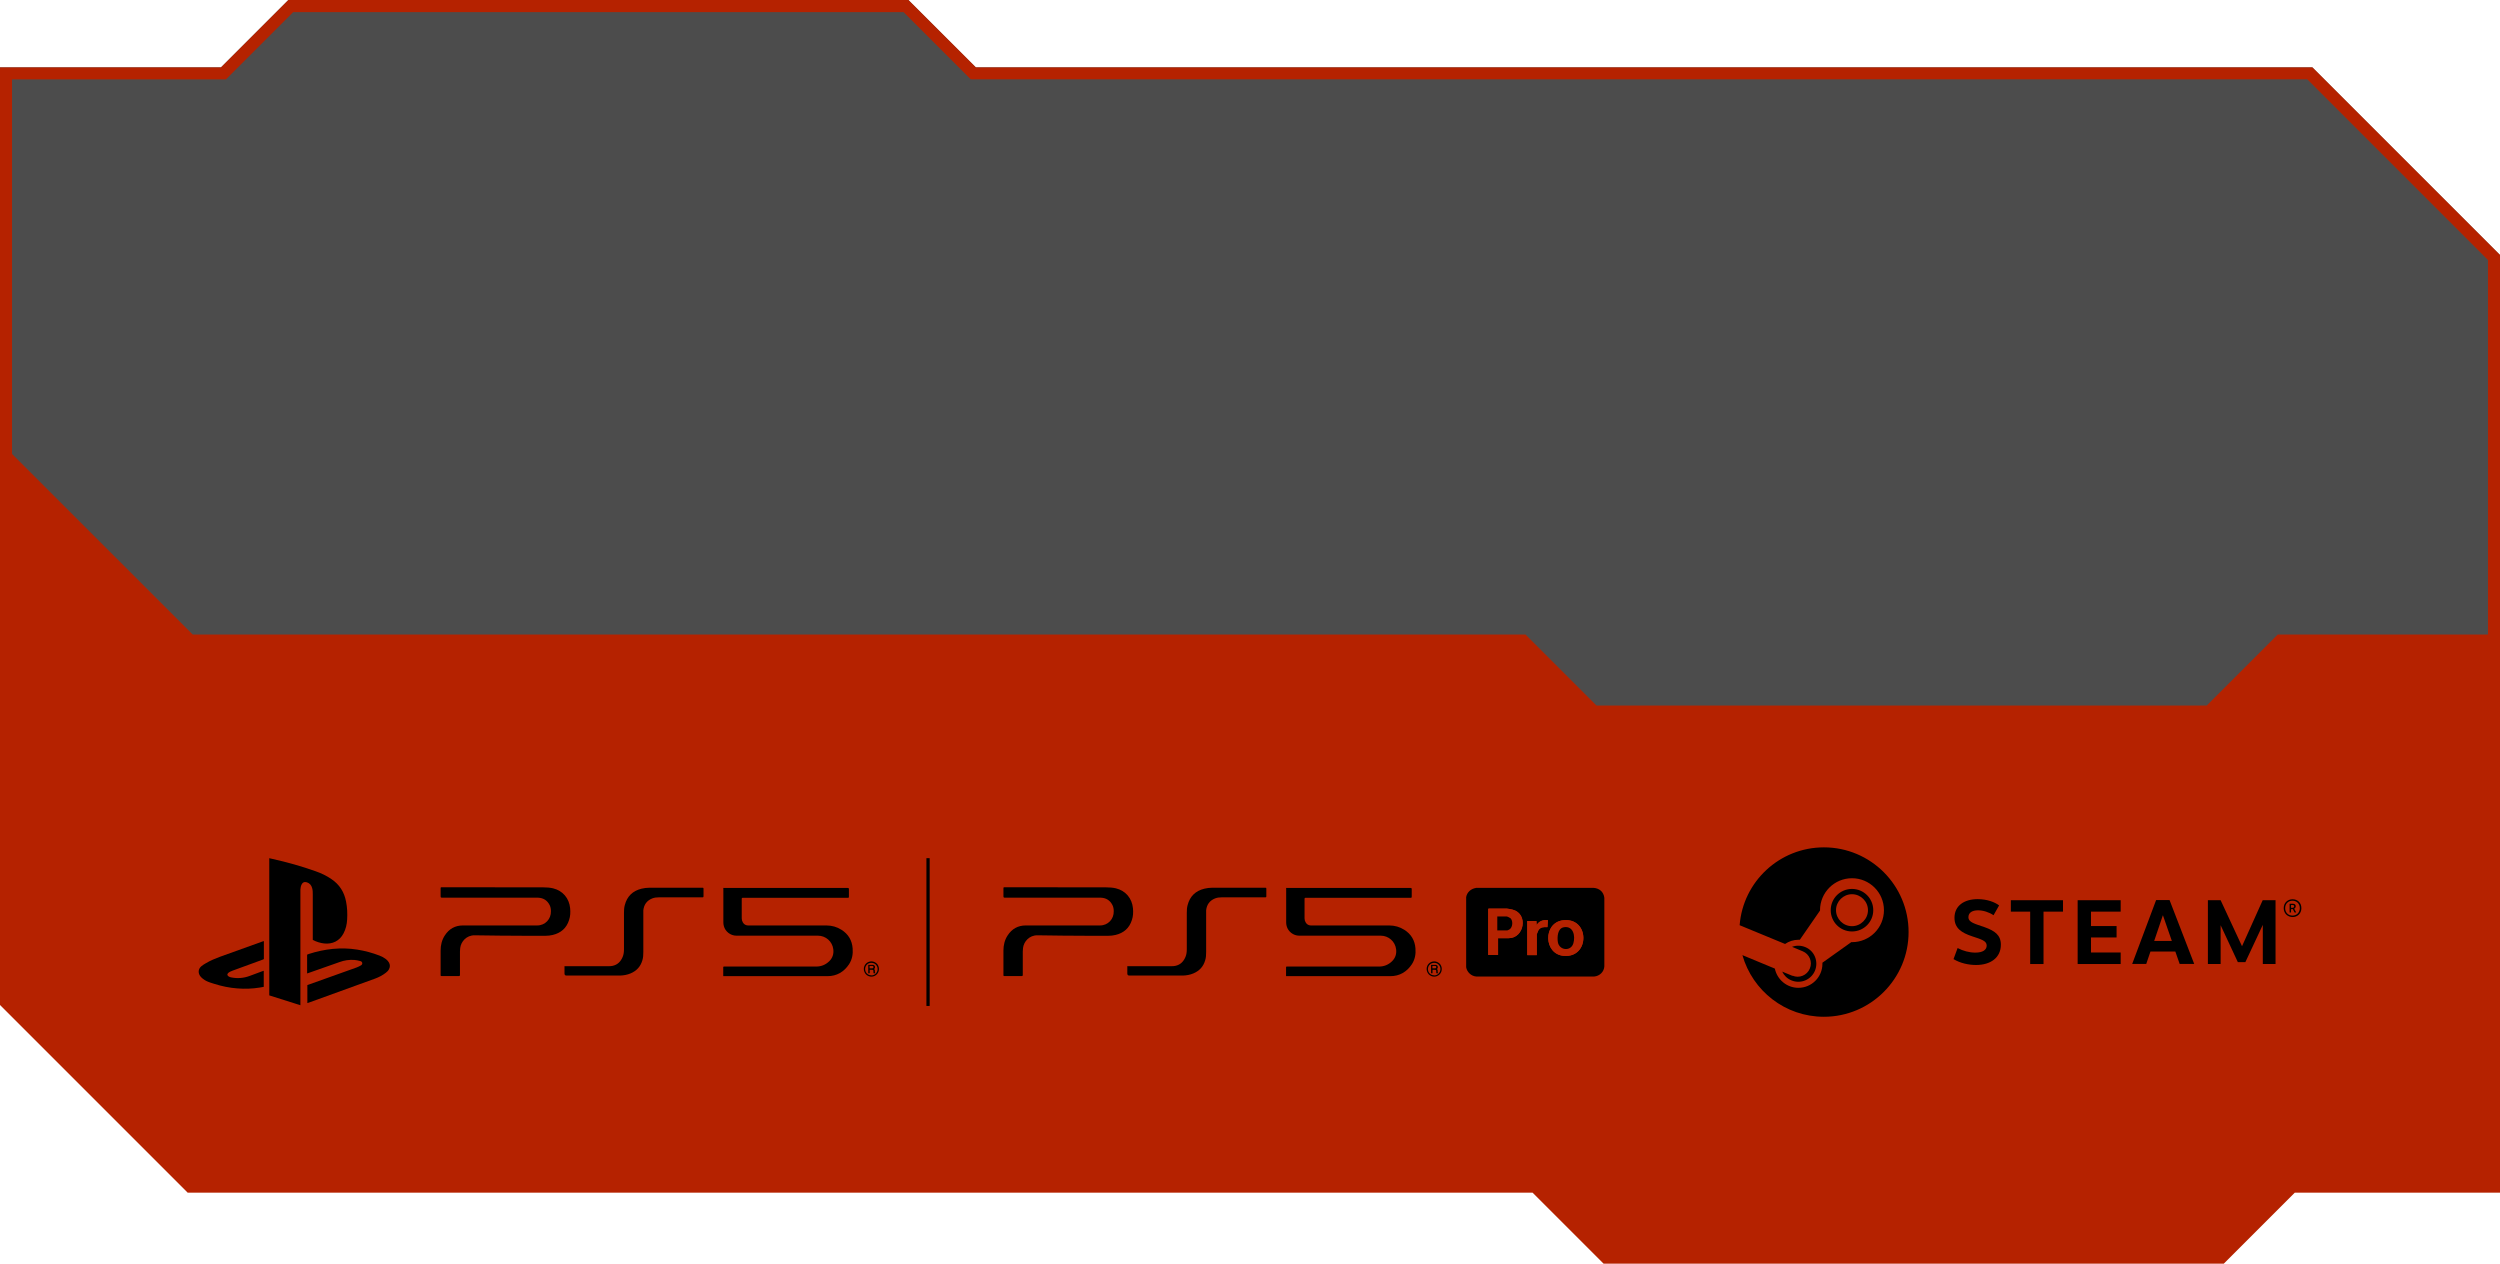 <?xml version="1.0" encoding="UTF-8"?>
<svg id="Layer_2" data-name="Layer 2" xmlns="http://www.w3.org/2000/svg" viewBox="0 0 208.06 105.17">
  <defs>
    <style>
      .cls-1 {
        fill: #b52200;
      }

      .cls-2 {
        opacity: .7;
      }
    </style>
  </defs>
  <g id="XL">
    <g>
      <g class="cls-2">
        <polygon points="192.44 5.61 81.21 5.61 75.6 0 24 0 18.39 5.61 0 5.61 0 38.19 15.62 53.82 126.55 53.82 132.46 59.72 184.07 59.72 189.98 53.82 208.06 53.82 208.06 21.23 192.44 5.61"/>
      </g>
      <path class="cls-1" d="M75.19,1l5.31,5.31.29.29h111.23l15.04,15.04v31.17h-17.5l-.29.29-5.62,5.62h-50.78l-5.62-5.62-.29-.29H16.04L1,37.78V6.61s17.39,0,17.39,0h.41l.29-.29,5.31-5.31h50.78M75.6,0H24l-5.61,5.61H0v32.59s15.62,15.62,15.62,15.62h110.93l5.91,5.91h51.61l5.91-5.91h18.09V21.23l-15.62-15.62h-111.23L75.6,0h0Z"/>
      <polygon class="cls-1" points="208.06 53.27 189.98 53.27 184.07 59.18 132.46 59.18 126.55 53.27 15.62 53.27 0 37.65 0 83.64 15.62 99.26 127.55 99.26 133.46 105.17 185.07 105.17 190.98 99.26 208.06 99.26 208.06 53.27"/>
      <g>
        <g>
          <g>
            <path d="M151.8,70.52c-3.7,0-6.74,2.85-7.02,6.48l3.78,1.56c.32-.22.71-.35,1.12-.35.04,0,.07,0,.11,0l1.68-2.43s0-.02,0-.03c0-1.47,1.19-2.66,2.66-2.66s2.66,1.19,2.66,2.66-1.19,2.66-2.66,2.66c-.02,0-.04,0-.06,0l-2.4,1.71s0,.06,0,.09c0,1.1-.89,2-2,2-.97,0-1.77-.69-1.96-1.6l-2.7-1.12c.84,2.96,3.55,5.13,6.78,5.13,3.89,0,7.05-3.16,7.05-7.05s-3.16-7.05-7.05-7.05Z"/>
            <path d="M149.19,81.22l-.87-.36c.15.32.42.59.77.73.76.32,1.64-.04,1.96-.81.15-.37.15-.78,0-1.15-.15-.37-.44-.66-.81-.81-.37-.15-.76-.15-1.1-.02l.89.37c.56.23.83.88.59,1.44-.23.56-.88.83-1.44.59Z"/>
            <path d="M155.9,75.75c0-.98-.79-1.77-1.77-1.77s-1.77.79-1.77,1.77.79,1.77,1.77,1.77,1.77-.79,1.77-1.77ZM152.8,75.75c0-.73.6-1.33,1.33-1.33s1.33.6,1.33,1.33-.6,1.33-1.33,1.33-1.33-.6-1.33-1.33Z"/>
          </g>
          <g>
            <path d="M166.38,75.34l-.47.83c-.36-.25-.86-.41-1.29-.41-.49,0-.8.2-.8.57,0,.44.54.55,1.34.83.86.31,1.36.66,1.36,1.46,0,1.08-.85,1.69-2.07,1.69-.6,0-1.32-.15-1.87-.49l.34-.92c.45.24.99.38,1.47.38.65,0,.95-.24.95-.59,0-.4-.47-.52-1.22-.77-.86-.29-1.46-.66-1.46-1.54,0-.99.79-1.55,1.93-1.55.79,0,1.43.25,1.78.52Z"/>
            <path d="M170.07,75.87v4.36h-1.11v-4.36h-1.61v-.95h4.34v.95h-1.61Z"/>
            <path d="M174.02,75.87v1.2h2.13v.95h-2.13v1.25h2.47v.96h-3.58v-5.31h3.58v.95h-2.47Z"/>
            <path d="M178.97,79.19l-.35,1.03h-1.17l1.99-5.31h1.12l2.05,5.31h-1.21l-.36-1.03h-2.08ZM180,76.18l-.72,2.13h1.47l-.74-2.13Z"/>
            <path d="M188.32,76.97l-1.45,3.1h-.63l-1.43-3.07v3.23h-1.06v-5.31h1.06l1.78,3.83,1.72-3.83h1.07v5.31h-1.06v-3.26Z"/>
            <path d="M191.53,75.58c0,.46-.34.74-.73.74s-.74-.28-.74-.74.34-.74.74-.74.73.28.73.74ZM190.18,75.58c0,.38.27.62.61.62s.61-.24.61-.62-.27-.62-.61-.62-.61.24-.61.62ZM190.81,75.21c.19,0,.25.1.25.21,0,.1-.06.17-.13.2l.17.32h-.14l-.14-.28h-.15v.28h-.12v-.73h.25ZM190.67,75.55h.13c.08,0,.13-.05.13-.12s-.04-.11-.13-.11h-.13v.23Z"/>
          </g>
        </g>
        <g>
          <path d="M122.83,73.89h9.78c.49.03.85.33.91.83v5.71c-.03.45-.39.8-.84.84h-9.82c-.41-.03-.77-.36-.84-.77v-5.84c.07-.41.41-.7.81-.76ZM124.68,78.08h.87c1.3,0,1.66-2.01.35-2.37-.12-.03-.37-.09-.49-.09h-1.51l-.05.05v3.81h.82v-1.4ZM127.86,76.65h-.75v2.84h.79v-1.73s.11-.28.14-.34c.18-.28.44-.27.75-.26l.04-.58c-.39-.04-.73.06-.94.41l-.02-.34ZM130.08,76.59c-1.67.2-1.63,2.82.06,2.96,2.2.19,2.18-3.23-.06-2.96Z"/>
          <rect x="77.1" y="71.42" width=".27" height="12.3"/>
          <path class="cls-1" d="M124.68,78.08v1.4h-.82v-3.86h1.56c.11,0,.37.06.49.09,1.31.36.95,2.37-.35,2.37h-.87ZM124.61,77.43h.84s.16-.07.19-.09c.26-.18.3-.71.07-.92-.05-.05-.27-.15-.33-.15h-.77v1.16Z"/>
          <path class="cls-1" d="M130.08,76.59c2.24-.27,2.26,3.15.06,2.96-1.69-.15-1.73-2.76-.06-2.96ZM130.14,77.17c-.52.09-.56.82-.5,1.23.11.7,1.08.81,1.29.11.19-.61.01-1.48-.8-1.34Z"/>
          <path class="cls-1" d="M127.86,76.65l.02.34c.21-.35.55-.45.94-.41l-.04.58c-.31-.01-.56-.02-.75.26-.03.05-.14.29-.14.34v1.73h-.79v-2.84h.75Z"/>
          <path d="M124.61,77.43v-1.16h.77c.06,0,.27.1.33.15.22.21.19.74-.07.92-.03.02-.17.09-.19.09h-.84Z"/>
          <path d="M130.14,77.17c.81-.14.98.73.8,1.34-.21.7-1.18.59-1.29-.11-.06-.41-.03-1.14.5-1.23Z"/>
          <g>
            <path d="M22.4,71.42c.1.02.18.04.26.06,1.22.27,2.43.61,3.61,1.03.46.16.9.37,1.31.65.67.45,1.07,1.08,1.22,1.87.1.5.12,1,.09,1.5-.02.4-.11.79-.3,1.15-.34.65-.94.91-1.61.84-.3-.03-.69-.15-.95-.3v-.13c0-1.22,0-2.43,0-3.65,0-.18,0-.35-.05-.52-.06-.24-.2-.41-.44-.49-.2-.06-.36,0-.45.2-.06.13-.08.27-.09.41,0,.06,0,.12,0,.19,0,3.09,0,6.17,0,9.26v.17c-.87-.28-1.73-.55-2.59-.82v-11.43Z"/>
            <path d="M60.18,73.9c.06,0,.1,0,.14,0,3.39,0,6.78,0,10.17,0,.02,0,.05,0,.07,0,.06,0,.09.03.09.09,0,.02,0,.04,0,.06,0,.18,0,.35,0,.53,0,.14,0,.14-.15.14-.03,0-.06,0-.09,0-2.82,0-5.64,0-8.47,0-.05,0-.09,0-.14,0-.05,0-.07.03-.07.08,0,.02,0,.04,0,.06,0,.52,0,1.04,0,1.57,0,.12.03.23.09.33.09.16.23.25.42.26.05,0,.09,0,.14,0,2.13,0,4.26,0,6.4,0,.45,0,.87.12,1.25.36.57.36.88.88.93,1.55.04.47-.04.92-.3,1.32-.42.63-1.02.99-1.79.99-2.83,0-5.66,0-8.49,0-.06,0-.12,0-.19,0,0-.06,0-.11,0-.16,0-.18,0-.35,0-.53,0-.11,0-.11.11-.11.04,0,.07,0,.11,0,2.51,0,5.01,0,7.52,0,.42,0,.78-.15,1.08-.44.28-.27.39-.62.34-1-.08-.65-.63-1.13-1.28-1.13-2.26,0-4.53,0-6.79,0-.48,0-.92-.34-1.04-.8-.03-.1-.04-.22-.04-.32,0-.6,0-1.19,0-1.79,0-.3,0-.59,0-.89v-.14Z"/>
            <path d="M41.19,73.85c1.35,0,2.7,0,4.05,0,.27,0,.53.02.79.08.81.2,1.34.83,1.42,1.66.03.33.02.66-.09.98-.21.67-.68,1.08-1.36,1.24-.2.05-.4.07-.6.07-.58,0-1.15,0-1.73,0-1.39-.01-2.78-.01-4.17-.04-.68-.01-1.14.53-1.2,1.06-.01.09-.02.19-.02.28,0,.63,0,1.25,0,1.88,0,.03,0,.06,0,.09,0,.05-.03.08-.08.08-.49,0-.97,0-1.46,0-.05,0-.08-.03-.07-.08,0-.02,0-.04,0-.06,0-.66,0-1.32,0-1.98,0-.45.1-.88.35-1.26.35-.54.85-.83,1.51-.83.56,0,1.11,0,1.67,0,1.5,0,3.01,0,4.51,0,.66,0,1.16-.53,1.14-1.19,0-.18-.03-.35-.11-.51-.2-.39-.52-.59-.95-.61-.04,0-.09,0-.13,0-2.6,0-5.19,0-7.79,0-.21,0-.2,0-.2-.2,0-.18,0-.36,0-.54,0-.13,0-.13.13-.13.72,0,1.44,0,2.16,0,.74,0,1.49,0,2.23,0Z"/>
            <path d="M46.99,80.41h.16c1.17,0,2.33,0,3.5,0,.11,0,.23,0,.34-.03.41-.09.67-.36.83-.74.09-.21.11-.43.11-.65,0-1.01,0-2.01,0-3.02,0-.22.01-.44.07-.65.19-.73.66-1.18,1.39-1.36.21-.05.43-.08.65-.08,1.46,0,2.92,0,4.38,0,.13,0,.13,0,.13.13,0,.18,0,.35,0,.53,0,.14,0,.14-.15.14-1.19,0-2.38,0-3.57,0-.19,0-.37.02-.55.09-.45.18-.69.52-.74.99,0,.08,0,.17,0,.26,0,1.07,0,2.14,0,3.21,0,.23-.01.47-.08.69-.15.52-.48.88-.98,1.09-.28.12-.58.17-.88.18-.09,0-.19,0-.28,0-1.39,0-2.78,0-4.17,0q-.17,0-.17-.17c0-.17,0-.34,0-.5,0-.03,0-.07,0-.12Z"/>
            <path d="M25.56,81v-1.55s.1-.04.15-.06c.65-.21,1.31-.35,1.99-.42.68-.06,1.35-.05,2.03.06.64.1,1.26.27,1.86.5.19.07.37.17.54.3.1.08.19.18.25.29.09.18.09.35,0,.53-.06.12-.15.22-.26.3-.28.22-.59.38-.92.5-1.83.66-3.66,1.33-5.49,1.99-.04.01-.08.02-.13.04v-1.5s.08-.03.12-.04c1.32-.47,2.65-.95,3.97-1.42.12-.04.23-.1.34-.16.08-.04.15-.1.14-.21-.01-.1-.09-.15-.18-.17-.16-.04-.32-.08-.48-.09-.42-.03-.84.03-1.24.18-.84.3-1.69.6-2.53.89-.04.01-.08.03-.14.05Z"/>
            <path d="M21.95,80.77v1.36c-.11.02-.23.04-.34.06-.62.1-1.24.12-1.86.07-.66-.05-1.29-.18-1.92-.38-.23-.07-.46-.14-.68-.25-.19-.11-.37-.23-.5-.41-.18-.27-.15-.58.1-.8.12-.1.25-.18.39-.26.37-.22.76-.38,1.16-.53,1.18-.42,2.35-.85,3.53-1.27.04-.01.08-.03.13-.04v1.5s-.08.03-.11.05c-.83.3-1.66.6-2.49.91-.07.03-.14.06-.21.09-.05.02-.09.06-.14.09-.13.11-.11.23.03.31.06.03.12.06.18.07.53.11,1.05.07,1.56-.12.35-.13.7-.26,1.05-.39.04-.01.08-.03.14-.04Z"/>
            <g>
              <path d="M72.83,80.94s-.02-.01-.02-.03c0-.01,0-.03,0-.05v-.09s-.01-.07-.03-.09c-.01-.01-.02-.03-.04-.03.02-.02.04-.03.05-.05.02-.03.03-.06.03-.11,0-.08-.04-.14-.1-.17-.04-.02-.08-.02-.13-.02h-.33v.7h.12v-.29h.19s.06,0,.08.01c.02.01.04.04.04.08v.11s0,.04.01.06c0,.01,0,.02,0,.03h0s0,0,0,0h.13v-.03h0s0-.01,0-.01ZM72.66,80.57s-.05.02-.09.02h-.2v-.2h.21s.05,0,.07.01c.03.01.04.04.04.08,0,.04,0,.07-.03.08Z"/>
              <path d="M72.97,80.2c-.12-.12-.28-.19-.45-.19-.35,0-.63.28-.63.63,0,.17.07.33.18.45.12.12.28.19.45.19s.33-.07.45-.19c.12-.12.18-.28.18-.45s-.07-.33-.18-.45ZM72.52,81.17c-.14,0-.27-.05-.37-.15-.1-.1-.15-.23-.15-.37s.05-.27.15-.37c.1-.1.23-.15.37-.15s.27.05.37.15c.1.1.15.23.15.37,0,.29-.24.53-.52.53Z"/>
            </g>
          </g>
          <g>
            <path d="M107.02,73.9c.06,0,.1,0,.14,0,3.39,0,6.78,0,10.17,0,.02,0,.05,0,.07,0,.06,0,.09.03.09.09,0,.02,0,.04,0,.06,0,.18,0,.35,0,.53,0,.14,0,.14-.15.14-.03,0-.06,0-.09,0-2.82,0-5.64,0-8.47,0-.05,0-.09,0-.14,0-.05,0-.07.03-.07.08,0,.02,0,.04,0,.06,0,.52,0,1.04,0,1.57,0,.12.03.23.09.33.09.16.23.25.42.26.05,0,.09,0,.14,0,2.13,0,4.26,0,6.4,0,.45,0,.87.12,1.25.36.57.36.88.88.93,1.55.04.47-.04.92-.3,1.32-.42.63-1.02.99-1.79.99-2.83,0-5.66,0-8.49,0-.06,0-.12,0-.19,0,0-.06,0-.11,0-.16,0-.18,0-.35,0-.53,0-.11,0-.11.11-.11.04,0,.07,0,.11,0,2.51,0,5.01,0,7.52,0,.42,0,.78-.15,1.08-.44.28-.27.39-.62.34-1-.08-.65-.63-1.13-1.28-1.13-2.26,0-4.53,0-6.79,0-.48,0-.92-.34-1.04-.8-.03-.1-.04-.22-.04-.32,0-.6,0-1.19,0-1.79,0-.3,0-.59,0-.89v-.14Z"/>
            <path d="M88.03,73.85c1.35,0,2.7,0,4.05,0,.27,0,.53.02.79.08.81.2,1.34.83,1.42,1.66.03.33.02.66-.09.98-.21.67-.68,1.08-1.36,1.24-.2.05-.4.07-.6.07-.58,0-1.15,0-1.73,0-1.39-.01-2.78-.01-4.17-.04-.68-.01-1.14.53-1.2,1.06-.01.09-.02.19-.02.28,0,.63,0,1.25,0,1.88,0,.03,0,.06,0,.09,0,.05-.03.08-.08.08-.49,0-.97,0-1.46,0-.05,0-.08-.03-.07-.08,0-.02,0-.04,0-.06,0-.66,0-1.32,0-1.98,0-.45.1-.88.35-1.26.35-.54.85-.83,1.51-.83.56,0,1.11,0,1.67,0,1.5,0,3.01,0,4.51,0,.66,0,1.16-.53,1.14-1.19,0-.18-.03-.35-.11-.51-.2-.39-.52-.59-.95-.61-.04,0-.09,0-.13,0-2.6,0-5.19,0-7.79,0-.21,0-.2,0-.2-.2,0-.18,0-.36,0-.54,0-.13,0-.13.13-.13.72,0,1.44,0,2.16,0,.74,0,1.49,0,2.23,0Z"/>
            <path d="M93.83,80.41h.16c1.17,0,2.33,0,3.5,0,.11,0,.23,0,.34-.03.41-.09.67-.36.83-.74.09-.21.11-.43.11-.65,0-1.01,0-2.01,0-3.02,0-.22.01-.44.07-.65.19-.73.66-1.18,1.39-1.36.21-.05.43-.08.65-.08,1.46,0,2.92,0,4.38,0,.13,0,.13,0,.13.13,0,.18,0,.35,0,.53,0,.14,0,.14-.15.14-1.19,0-2.38,0-3.57,0-.19,0-.37.02-.55.09-.45.18-.69.52-.74.99,0,.08,0,.17,0,.26,0,1.07,0,2.14,0,3.21,0,.23-.01.47-.08.69-.15.52-.48.88-.98,1.09-.28.12-.58.17-.88.18-.09,0-.19,0-.28,0-1.39,0-2.78,0-4.17,0q-.17,0-.17-.17c0-.17,0-.34,0-.5,0-.03,0-.07,0-.12Z"/>
            <g>
              <path d="M119.67,80.94s-.02-.01-.02-.03c0-.01,0-.03,0-.05v-.09s-.01-.07-.03-.09c-.01-.01-.02-.03-.04-.03.02-.02.04-.03.05-.05.02-.03.03-.06.03-.11,0-.08-.04-.14-.1-.17-.04-.02-.08-.02-.13-.02h-.33v.7h.12v-.29h.19s.06,0,.08.01c.02.01.04.04.04.08v.11s0,.04.01.06c0,.01,0,.02,0,.03h0s0,0,0,0h.13v-.03h0s0-.01,0-.01ZM119.5,80.57s-.05.02-.09.02h-.2v-.2h.21s.05,0,.07.01c.03.01.04.04.04.08,0,.04,0,.07-.03.08Z"/>
              <path d="M119.81,80.2c-.12-.12-.28-.19-.45-.19-.35,0-.63.28-.63.63,0,.17.07.33.18.45.12.12.28.19.45.19s.33-.07.45-.19c.12-.12.18-.28.18-.45s-.07-.33-.18-.45ZM119.36,81.17c-.14,0-.27-.05-.37-.15-.1-.1-.15-.23-.15-.37s.05-.27.15-.37c.1-.1.23-.15.37-.15s.27.05.37.15c.1.1.15.23.15.37,0,.29-.24.53-.52.53Z"/>
            </g>
          </g>
        </g>
      </g>
    </g>
  </g>
</svg>